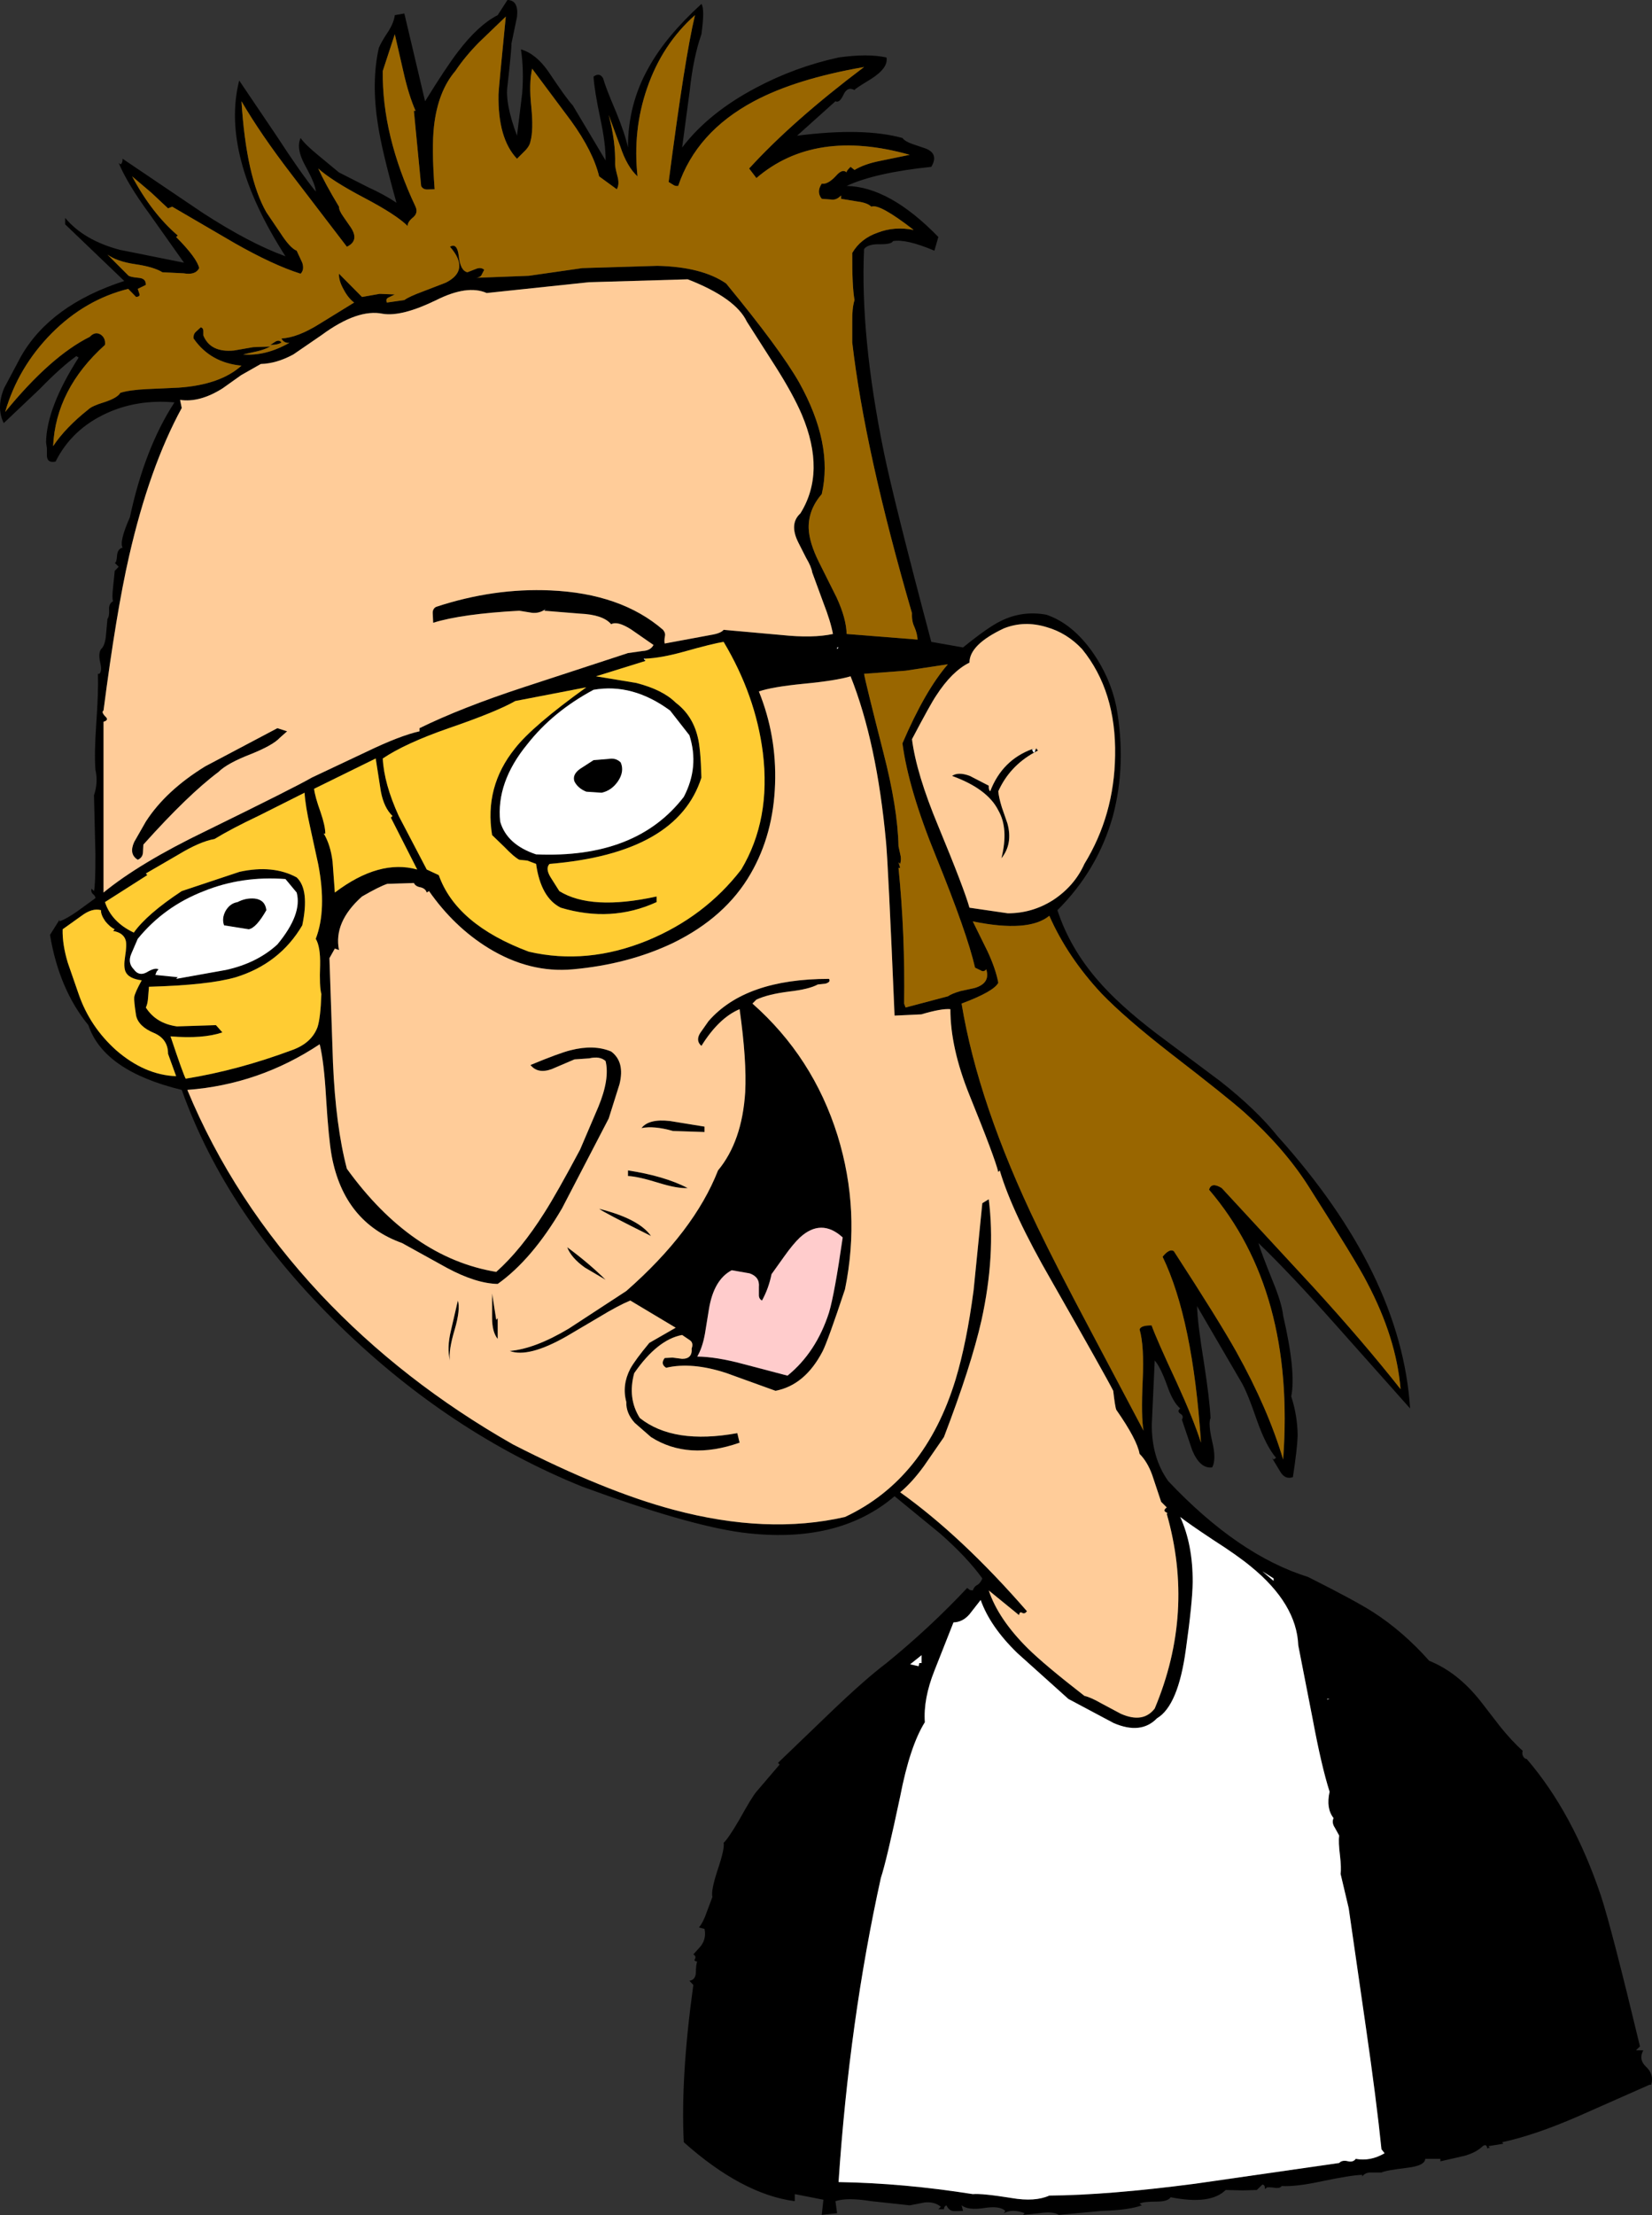 <?xml version="1.0" encoding="UTF-8" standalone="no"?>
<svg xmlns:xlink="http://www.w3.org/1999/xlink" height="533.7px" width="398.15px" xmlns="http://www.w3.org/2000/svg">
  <rect width="100%" height="100%" fill="#333333" stroke="none"/>
  <g transform="matrix(1.0, 0.0, 0.0, 1.0, -204.65, -20.05)">
    <path d="M414.55 39.1 Q410.5 41.55 410.6 41.75 408.85 40.8 407.9 42.95 406.95 44.95 406.0 44.45 L396.75 52.75 Q412.7 50.7 422.15 53.3 422.8 54.15 424.55 54.75 L427.65 55.8 Q431.0 57.05 429.1 60.25 415.6 61.65 408.7 64.85 419.05 65.05 430.8 77.15 L429.85 80.45 Q423.0 77.55 419.85 78.15 419.55 78.9 416.85 78.9 413.85 78.8 412.9 80.05 411.95 101.0 417.65 128.9 420.15 141.05 429.1 174.7 L436.75 176.05 Q442.8 171.15 445.8 169.7 451.0 167.1 456.8 168.15 463.1 170.25 468.05 177.3 472.25 183.35 473.7 190.3 476.2 204.2 472.85 216.75 469.2 229.7 459.5 239.35 462.45 248.4 469.2 256.2 474.3 262.15 483.35 269.05 L498.8 280.6 Q507.55 287.5 512.55 293.8 542.4 326.95 544.5 359.4 L526.7 339.4 Q515.65 326.95 507.95 319.55 508.5 321.55 511.3 328.5 513.6 334.05 513.9 337.05 517.05 350.6 515.85 356.5 517.35 361.1 517.4 365.95 517.3 369.1 516.25 375.95 514.4 376.6 513.25 374.7 L511.2 371.3 511.6 371.7 512.2 371.3 Q509.85 368.6 507.65 362.45 505.15 355.15 503.7 352.85 L493.15 334.75 Q493.3 339.1 494.8 348.25 496.2 357.35 496.4 361.7 495.8 363.0 496.8 367.35 497.85 371.7 496.8 373.6 493.9 374.0 492.0 369.5 L489.5 362.1 Q490.05 361.2 489.1 360.65 488.25 360.05 489.1 359.4 487.35 357.95 485.95 353.9 484.3 349.35 482.95 347.85 L482.25 363.15 Q482.15 371.2 486.2 376.9 503.05 394.75 519.9 400.0 531.15 405.65 535.55 408.45 542.85 413.15 549.1 420.2 555.95 422.95 561.45 429.9 L566.05 435.85 Q568.95 439.5 571.65 441.9 571.35 442.7 571.9 443.45 572.2 443.85 572.6 443.85 583.75 456.8 590.5 476.85 593.05 484.6 599.9 513.1 L598.95 514.05 600.7 514.05 Q599.5 516.25 601.35 518.0 603.35 519.85 602.6 522.35 L602.2 522.35 584.9 530.0 Q574.4 534.55 566.65 536.2 L567.0 536.55 563.35 537.15 563.75 537.55 563.35 537.55 Q563.15 537.9 563.05 537.45 562.85 536.55 562.0 537.15 560.45 538.65 557.7 539.45 L551.8 540.8 551.8 540.2 548.15 540.2 Q548.05 541.85 543.85 542.35 538.45 543.0 537.6 543.5 L535.2 543.5 Q533.75 543.4 532.95 544.45 L532.95 544.05 Q530.15 544.15 523.25 545.6 517.0 546.95 513.55 546.75 513.15 547.4 511.7 547.15 510.15 546.95 509.9 547.15 509.4 547.7 509.5 547.25 509.5 546.45 508.9 546.4 L507.55 547.7 504.2 547.8 500.05 547.7 Q496.4 551.35 486.8 549.45 486.1 550.5 483.45 550.5 480.15 550.5 479.3 551.0 L479.85 551.4 Q476.8 552.55 470.15 552.75 L459.85 553.7 Q458.4 552.8 455.15 553.3 L451.2 553.7 451.6 553.3 Q448.6 552.15 446.6 553.3 L446.95 552.75 Q445.6 551.45 441.85 552.05 438.0 552.65 436.4 551.4 L436.75 552.75 434.65 552.8 Q433.4 552.8 432.75 551.4 432.15 551.65 432.15 552.35 L430.8 552.35 431.4 551.75 Q429.95 550.5 427.55 550.7 L423.9 551.4 414.65 550.4 Q408.75 549.45 406.0 550.4 L406.4 553.3 402.7 553.7 403.1 550.05 396.2 548.7 396.2 550.4 Q383.55 548.75 369.45 536.2 368.65 520.7 371.75 498.3 L370.8 497.3 Q372.2 497.1 372.35 495.5 372.4 493.1 372.7 492.7 371.75 492.5 372.15 492.05 372.5 491.35 371.75 490.95 L373.1 489.45 Q375.0 487.5 374.45 484.8 L373.1 484.45 Q374.15 483.2 375.0 480.7 L376.35 477.1 Q375.95 475.65 377.6 470.6 379.35 465.45 379.05 464.05 380.1 463.15 382.8 458.55 385.85 453.05 386.95 451.75 L392.55 445.2 392.15 444.8 405.05 432.4 Q413.2 424.6 418.3 420.75 428.8 412.2 437.75 402.65 L438.4 403.15 439.1 403.25 Q439.45 402.25 440.25 401.9 441.0 401.4 441.4 400.35 437.8 395.35 431.3 389.6 L420.25 380.55 Q406.55 392.25 383.5 389.3 370.4 387.55 345.0 378.25 313.15 365.35 286.8 339.75 259.3 313.1 248.45 282.65 229.65 278.1 225.95 267.05 218.9 258.45 216.7 245.3 L219.0 241.65 219.0 242.05 Q220.65 241.45 223.25 239.65 L227.65 236.45 Q227.65 235.95 227.1 235.5 226.5 235.0 226.7 234.15 L227.3 234.75 Q227.65 233.55 227.65 225.9 L227.3 211.65 Q228.35 208.65 227.65 205.5 227.35 201.6 227.85 194.4 228.4 186.6 228.25 182.4 L228.6 182.4 Q229.3 181.7 228.8 179.7 228.3 177.5 229.0 176.45 229.85 175.75 230.15 173.55 L230.55 169.15 Q231.0 168.65 230.95 167.0 230.8 165.55 231.9 164.9 231.6 164.1 231.9 161.6 L232.3 157.6 233.25 156.6 232.3 155.65 Q232.75 155.65 232.85 154.0 232.95 152.3 234.2 152.0 233.35 150.55 235.95 144.7 239.5 128.05 246.7 117.0 237.65 116.2 230.15 119.7 221.9 123.55 218.05 131.25 216.0 131.7 215.95 129.8 L215.95 128.05 215.75 126.6 Q215.9 118.25 223.6 106.2 L223.05 105.85 Q219.35 108.5 214.2 113.8 L205.55 122.0 Q203.7 118.25 205.65 113.55 L209.75 105.85 Q216.85 93.5 234.6 87.75 L220.35 74.1 220.35 72.55 Q224.85 77.95 233.55 80.25 L249.0 83.35 240.75 71.7 Q235.35 64.35 233.25 59.3 L233.65 59.65 Q234.2 59.45 234.2 58.3 L253.45 71.3 Q264.85 78.7 273.45 81.8 257.75 57.35 262.3 39.45 L271.35 52.85 Q277.1 61.7 280.75 66.2 280.75 64.55 278.15 59.85 275.95 55.8 277.1 53.3 278.15 54.85 281.45 57.55 L286.35 61.6 293.35 65.15 Q297.3 66.95 300.2 68.9 296.6 56.0 295.75 50.15 294.1 39.85 295.95 31.6 296.5 30.2 298.35 27.45 299.6 25.4 299.8 23.7 L302.1 23.3 307.1 44.45 Q312.2 36.2 315.0 32.55 319.9 26.1 324.6 23.7 L326.95 20.05 Q329.7 20.1 329.25 24.15 L327.9 30.6 Q328.0 31.45 326.95 40.8 326.35 44.95 329.25 52.75 L330.5 42.55 Q330.95 36.85 330.2 31.95 333.85 33.0 336.85 37.35 341.25 43.95 342.7 45.45 L350.6 58.7 Q350.65 54.75 349.35 48.7 347.9 41.85 347.7 38.5 349.15 37.45 350.0 38.9 350.6 41.1 353.1 46.95 355.3 52.35 356.0 55.6 355.95 45.2 361.0 36.3 365.1 28.85 373.7 21.0 374.55 22.15 373.7 28.3 371.75 33.85 370.9 41.75 L369.05 55.6 Q375.4 47.25 386.85 41.2 396.25 36.2 406.75 33.9 413.85 32.9 418.3 33.9 418.8 36.4 414.55 39.1 M416.85 58.8 L423.9 57.35 Q401.0 50.9 386.95 62.95 L385.2 60.65 Q395.7 49.15 412.9 36.2 396.45 39.05 386.35 44.45 372.5 51.85 368.1 64.85 367.4 64.95 366.85 64.55 L365.8 63.9 Q369.7 33.85 372.15 23.7 364.25 30.7 360.6 41.3 357.1 51.45 358.3 62.55 355.75 60.2 354.15 55.35 L351.35 47.75 Q353.05 54.15 352.9 59.65 352.9 60.4 353.55 62.85 353.95 64.55 353.3 65.65 L349.05 62.55 Q347.6 56.55 342.3 49.2 L332.9 36.6 Q332.1 40.15 332.7 45.8 333.25 51.4 332.5 54.1 332.3 55.35 330.85 56.7 L329.25 58.3 Q324.6 53.4 324.8 42.75 324.8 41.75 326.55 24.05 L320.1 30.25 Q316.7 33.7 314.4 37.15 310.2 42.05 309.25 50.45 308.65 55.7 309.4 65.65 L307.6 65.7 Q306.55 65.7 306.15 64.85 L304.4 46.75 304.8 46.75 Q303.15 43.0 301.9 37.45 L299.8 28.3 296.9 37.15 Q296.7 52.65 304.8 69.85 305.45 71.3 304.3 72.35 302.85 73.5 302.9 74.5 300.1 71.75 292.5 67.75 284.6 63.6 281.35 60.65 282.95 64.2 286.35 69.85 286.3 70.7 287.4 72.25 L289.2 74.85 Q291.3 78.05 288.25 79.5 L274.9 62.05 Q267.45 52.35 262.85 44.45 264.0 62.75 268.85 71.2 L272.3 76.3 Q274.6 79.85 276.15 80.45 L277.5 83.35 Q278.05 85.05 277.1 86.0 270.45 83.9 261.15 78.6 L246.15 69.85 245.15 70.25 241.15 66.5 236.5 62.55 Q241.2 71.4 247.5 76.8 L247.1 77.15 Q252.15 82.25 252.65 84.65 251.8 86.4 248.9 85.9 L243.8 85.65 Q241.7 84.35 237.2 83.7 232.85 83.05 230.55 81.4 L235.55 86.4 Q235.9 86.8 238.15 87.0 239.85 87.15 239.8 88.7 L237.85 89.65 238.25 90.85 Q238.5 91.5 237.45 91.6 L235.55 89.65 Q225.15 92.25 217.1 100.35 209.0 108.55 205.9 119.3 216.85 105.9 226.3 101.2 227.55 99.85 228.9 100.65 230.15 101.5 229.95 103.15 218.1 113.8 217.45 127.55 220.45 123.05 225.95 118.7 226.8 117.85 229.95 116.9 232.95 115.9 233.65 114.7 235.85 114.0 240.05 113.8 L247.75 113.45 Q257.75 112.75 262.85 108.15 255.35 107.45 251.3 101.6 251.2 100.65 251.8 100.05 L253.05 98.9 Q253.65 99.1 253.65 99.75 L253.65 100.85 Q255.35 105.05 261.05 104.5 L265.65 103.7 269.8 103.55 Q268.35 104.3 266.6 104.7 L263.25 105.45 Q268.65 105.9 274.4 102.65 L273.85 102.65 Q272.85 102.45 272.5 101.6 276.35 101.4 281.55 98.15 L290.0 92.95 Q288.55 91.85 287.5 89.85 286.25 87.65 286.35 86.0 L291.9 91.6 296.15 90.85 299.8 91.0 298.35 91.7 Q297.5 92.05 297.9 92.95 L302.1 92.35 Q303.25 91.5 306.65 90.25 L312.1 88.15 Q318.05 85.15 313.1 79.5 314.8 78.5 315.2 81.6 315.55 85.25 317.3 85.65 L319.35 84.85 Q320.55 84.35 321.35 85.05 L320.6 86.5 Q320.0 87.05 319.05 87.0 L332.1 86.5 345.0 84.65 363.1 84.1 Q373.85 84.35 379.65 88.35 392.7 104.2 397.25 112.2 405.5 127.0 402.7 139.1 399.45 142.85 399.55 147.3 399.65 150.75 402.05 155.55 L406.3 164.05 Q408.6 169.05 408.7 172.8 L425.8 174.15 Q425.7 172.65 425.05 171.15 424.35 169.7 424.45 167.8 413.1 128.8 410.05 102.55 L410.05 97.45 Q410.0 94.25 410.6 92.35 410.0 89.1 410.05 81.0 412.05 77.55 416.2 76.1 420.2 74.55 424.85 75.45 416.55 69.0 414.65 69.85 413.7 68.9 411.3 68.6 L407.35 67.95 407.35 67.15 Q406.35 68.2 405.25 68.15 L402.7 67.95 Q401.35 66.3 402.7 64.3 404.15 64.55 406.1 62.45 407.7 60.6 408.7 61.6 408.55 61.3 409.65 60.25 L410.6 61.0 Q413.0 59.55 416.85 58.8 M335.7 167.1 Q334.4 167.85 332.9 167.7 L329.8 167.2 Q315.95 167.95 309.05 170.1 L308.95 167.95 Q308.85 166.7 309.8 166.25 323.65 161.7 337.3 162.3 354.35 163.05 364.45 171.8 365.1 172.6 364.9 173.35 364.7 174.5 364.85 175.1 L375.9 173.05 Q378.4 172.65 379.05 171.8 L393.0 173.05 Q400.6 173.85 405.4 172.8 404.85 169.8 403.1 165.3 L400.4 157.95 Q400.2 156.6 398.95 154.5 L397.05 150.75 Q394.8 146.25 397.55 143.75 403.75 133.8 397.9 119.95 395.8 115.05 391.55 108.35 L384.65 97.55 Q381.95 91.85 370.4 87.35 L346.55 88.05 321.95 90.65 Q317.3 88.6 309.8 92.35 301.5 96.4 296.9 95.65 290.85 94.4 282.2 100.75 L275.35 105.45 Q271.3 107.65 267.5 107.75 L262.75 110.45 258.25 113.65 Q252.75 117.1 248.05 116.4 L248.45 118.35 Q240.65 132.65 235.75 154.1 232.65 167.65 229.6 191.25 229.0 191.6 230.05 192.7 231.0 193.55 229.6 193.95 L229.6 235.1 Q238.25 228.0 254.2 220.3 276.05 209.6 279.8 207.4 L293.05 201.15 Q301.05 197.3 305.75 196.25 L305.75 195.5 Q315.85 190.55 330.8 185.65 L356.0 177.4 359.55 176.9 Q361.45 176.8 362.15 175.45 L356.75 171.7 Q353.45 169.6 351.95 170.45 350.0 168.15 344.45 167.9 L335.8 167.2 336.15 166.8 335.7 167.1 M360.1 178.75 L359.8 178.75 360.2 179.3 348.3 183.0 358.0 184.6 Q364.4 186.25 367.5 189.35 371.55 192.4 372.8 197.6 373.5 200.2 373.7 207.4 367.9 225.65 337.1 228.2 336.05 229.25 337.3 231.35 L339.45 234.75 Q347.1 239.5 362.9 236.05 L362.9 237.4 Q352.0 242.4 339.8 238.75 335.0 236.35 333.85 228.2 L331.75 227.4 329.8 227.2 Q328.55 226.55 326.25 224.15 L323.25 221.25 Q321.35 209.6 328.75 200.4 332.95 195.0 345.95 185.65 L328.85 188.95 Q324.3 191.55 312.8 195.5 302.3 199.15 296.9 202.8 297.2 208.85 300.75 216.65 L307.5 229.55 310.4 230.9 Q314.6 242.8 332.1 249.35 346.15 252.6 360.7 246.65 374.5 240.95 383.3 229.55 390.5 217.5 388.5 201.35 386.75 187.6 379.05 174.7 376.45 175.1 369.35 177.1 363.95 178.6 360.1 178.75 M370.8 197.2 L366.15 191.25 Q357.1 184.6 347.7 186.25 337.9 191.5 331.75 199.35 324.2 208.55 325.2 218.0 326.8 223.55 333.85 225.9 358.0 226.95 369.45 212.05 373.25 204.8 370.8 197.2 M398.3 184.8 Q390.7 185.55 387.55 186.65 391.85 197.3 391.45 208.95 391.05 221.05 385.6 230.5 379.55 241.05 366.85 247.25 356.05 252.4 342.7 253.6 332.3 254.55 322.4 248.5 314.1 243.4 308.05 234.75 L307.5 235.1 Q307.2 234.15 306.05 233.85 304.8 233.65 304.4 232.8 L298.0 233.0 Q296.05 233.65 291.9 236.05 285.0 242.2 286.35 248.95 L285.35 248.6 284.05 250.9 284.9 276.1 Q285.55 291.35 288.25 301.65 303.75 323.1 324.25 326.5 330.2 321.2 335.85 312.25 338.85 307.55 344.45 297.05 L348.85 286.75 Q351.65 280.0 350.6 275.7 349.25 274.45 346.65 275.05 L343.1 275.3 337.6 277.65 Q334.25 278.85 332.5 276.65 339.5 273.75 342.15 273.1 347.8 271.65 351.95 273.4 355.3 275.9 353.95 281.3 L351.35 289.55 340.1 311.2 Q332.9 323.5 324.6 329.4 319.4 329.3 312.4 325.55 L301.55 319.55 Q287.6 314.55 284.6 298.6 283.85 294.45 283.25 284.75 282.75 275.9 281.7 271.65 267.1 281.35 249.8 282.65 260.85 309.35 281.9 331.9 301.7 352.95 328.25 368.05 350.4 379.4 366.95 383.8 389.55 389.85 408.3 385.55 427.6 376.5 434.95 352.45 437.65 343.5 439.3 330.9 L441.4 309.95 442.95 309.0 Q444.65 322.45 441.2 338.15 438.7 349.2 432.15 366.3 L427.35 373.25 Q424.45 377.25 421.6 379.6 436.4 390.15 452.15 408.25 451.65 409.0 451.0 408.65 450.4 408.25 450.25 409.2 L442.95 403.25 Q445.25 410.15 452.35 417.2 456.4 421.2 466.0 428.65 467.55 429.0 470.25 430.55 L474.75 432.95 Q480.15 435.35 482.95 431.7 492.65 408.6 485.85 384.8 486.2 384.65 485.65 384.4 484.85 384.0 485.85 383.25 L484.5 381.9 482.35 375.45 Q481.2 372.25 479.3 370.35 478.7 366.9 473.7 359.75 473.4 359.1 472.95 355.15 471.1 351.5 458.05 328.6 448.6 312.25 445.6 302.05 L445.25 302.45 Q444.45 299.05 438.3 283.9 433.7 272.5 433.7 263.2 431.55 263.0 426.7 264.45 L420.25 264.75 Q418.7 228.25 418.2 223.0 416.0 198.95 409.65 183.0 406.15 184.05 398.3 184.8 M406.4 176.05 L406.4 176.45 406.75 176.05 406.4 176.05 M422.9 181.65 L412.9 182.4 Q413.2 184.3 417.55 201.35 421.0 214.7 421.2 223.95 L421.6 225.8 Q421.95 227.0 421.6 228.2 L421.2 227.8 421.6 229.15 421.2 229.15 Q422.8 245.1 422.55 261.85 L422.9 262.8 433.1 260.1 Q434.05 259.45 436.1 258.85 L439.55 258.1 Q443.4 256.95 442.35 253.6 441.75 254.35 441.0 253.85 L439.65 253.2 Q437.75 244.9 430.25 226.45 423.6 210.2 422.15 199.15 427.6 186.45 433.1 180.1 L422.9 181.65 M438.3 179.7 Q434.05 181.8 430.25 187.7 428.95 189.6 424.45 198.15 425.5 206.45 430.8 219.15 437.05 234.25 438.3 238.75 L447.55 240.1 Q453.4 240.1 458.4 236.95 463.6 233.55 466.0 228.2 473.2 216.45 473.4 202.1 473.7 186.6 465.45 176.45 461.8 172.55 456.9 171.15 451.5 169.5 446.6 171.45 438.3 175.35 438.3 179.7 M454.2 200.8 L454.45 200.15 Q454.3 200.5 454.85 200.85 L453.95 201.35 453.9 201.45 453.85 201.4 Q447.95 204.7 445.25 210.7 445.35 212.1 446.1 214.55 L447.45 218.45 Q448.8 223.35 446.0 226.85 447.8 219.7 445.25 215.3 442.65 210.1 434.1 207.0 435.6 205.95 438.4 207.0 L442.95 209.35 Q442.9 210.4 443.3 210.7 446.2 203.15 453.5 200.5 453.3 200.85 453.85 201.4 L453.95 201.35 454.2 200.8 M442.65 249.25 Q444.65 253.55 445.25 256.85 444.15 258.95 436.4 261.85 440.4 286.1 454.75 315.8 459.25 325.15 467.55 340.75 L480.25 364.75 Q479.65 361.5 480.05 352.65 480.45 344.35 479.3 340.35 479.65 339.35 482.2 339.4 483.4 342.75 488.25 353.15 492.25 361.9 494.1 367.65 492.15 337.95 484.85 322.85 486.5 320.8 487.55 321.5 498.4 338.2 502.65 345.8 510.25 359.45 513.9 371.7 516.9 331.1 496.05 306.7 496.6 304.75 499.1 306.3 L521.15 330.15 Q533.25 343.4 542.2 354.75 541.2 342.45 534.1 329.0 531.7 324.25 519.9 305.7 514.1 296.65 504.6 288.1 500.25 284.25 486.9 273.95 475.9 265.4 470.15 259.45 461.9 250.6 457.55 240.7 452.55 244.8 439.1 242.05 L442.65 249.25 M354.25 203.75 Q355.2 205.95 353.55 208.35 352.0 210.55 349.65 211.05 L345.95 210.8 Q343.95 210.0 343.1 208.35 342.5 206.7 344.45 205.3 L347.7 203.2 351.35 202.9 Q353.1 202.6 354.25 203.75 M386.95 260.9 L386.0 261.85 Q400.6 274.75 406.5 293.6 412.15 311.85 408.3 330.7 404.15 343.2 402.9 345.65 398.65 353.8 391.55 355.15 L379.65 350.85 Q371.35 348.15 365.2 349.6 363.75 348.7 364.85 347.25 L366.75 347.15 369.05 347.45 Q371.55 347.45 371.35 344.95 371.85 343.6 370.9 342.95 L369.05 341.7 Q363.1 342.8 357.5 350.9 355.85 356.95 358.85 361.7 366.95 368.15 382.35 365.35 L382.9 367.65 Q370.5 372.0 361.55 366.3 L357.6 362.85 Q355.5 360.5 355.6 357.85 354.5 353.8 356.55 349.85 357.7 347.75 361.15 343.6 L367.5 339.95 356.55 333.4 Q353.55 334.65 348.95 337.45 L341.15 342.05 Q332.0 347.25 327.5 345.55 333.55 345.05 341.75 340.15 L355.6 331.1 Q371.95 316.75 377.7 302.05 383.5 295.05 384.25 283.2 384.65 275.6 382.9 263.2 377.9 265.3 373.7 272.05 372.25 270.8 373.4 268.95 L375.4 266.1 Q384.25 255.9 404.45 255.9 404.95 256.65 403.6 257.05 L401.75 257.25 Q399.65 258.4 394.85 258.95 389.7 259.6 386.95 260.9 M374.45 291.5 L374.45 292.8 366.85 292.55 Q362.3 291.25 359.25 291.85 361.05 289.55 366.15 290.15 L374.45 291.5 M375.5 335.55 L374.55 341.4 Q373.95 344.75 372.7 346.9 377.3 346.95 383.8 348.7 L394.45 351.5 Q401.35 345.9 404.45 336.3 405.8 331.75 407.75 318.2 402.6 313.5 397.45 318.2 395.8 319.75 393.6 322.85 L390.6 327.05 Q389.9 330.5 388.3 333.4 387.5 333.0 387.55 331.95 L387.55 330.15 Q387.8 327.7 385.3 326.85 L381.0 326.1 Q376.65 328.4 375.5 335.55 M349.05 311.3 Q358.65 313.7 361.55 317.85 350.1 312.15 349.05 311.3 M356.0 303.4 L356.0 302.05 Q364.8 303.4 370.4 306.3 367.9 306.45 363.4 305.05 358.4 303.5 356.0 303.4 M324.6 342.65 Q323.25 341.0 323.25 337.55 L323.25 331.7 324.25 338.05 324.6 337.65 324.6 342.65 M345.6 325.45 Q342.3 323.1 341.35 320.55 346.75 324.55 350.6 328.4 L345.6 325.45 M497.0 391.05 Q490.9 387.0 489.1 385.55 492.15 392.25 492.1 401.25 492.05 406.15 490.45 417.5 488.6 431.05 483.5 434.05 479.65 438.05 473.05 435.2 L462.15 429.4 449.85 418.35 Q443.3 412.0 441.0 405.55 L438.3 409.0 Q436.65 410.9 434.45 410.95 L429.85 422.6 Q427.15 429.4 427.55 435.0 423.95 440.75 421.6 452.9 418.3 468.45 416.95 472.5 409.35 506.95 406.75 545.8 422.35 546.05 439.1 548.7 441.4 548.5 448.5 549.65 454.1 550.6 457.55 549.05 471.6 548.95 492.65 546.2 L527.4 541.2 Q528.15 540.4 529.6 540.8 530.8 541.05 531.4 540.2 534.95 540.85 538.35 538.85 L537.6 537.9 Q536.4 526.15 533.85 508.55 L529.7 479.8 527.75 471.55 Q527.95 470.2 527.6 467.1 527.2 463.95 527.4 462.3 L526.35 460.4 Q525.55 459.2 526.05 458.1 524.2 455.75 525.1 451.75 523.15 445.65 521.05 434.4 L517.55 416.5 Q517.15 406.5 506.2 397.55 502.95 394.85 497.0 391.05 M272.5 102.55 Q271.7 103.15 269.8 103.15 L271.05 102.35 Q271.9 101.85 272.5 102.55 M272.1 197.8 Q270.45 199.6 265.1 201.75 259.4 203.95 257.3 206.05 249.95 211.55 239.2 223.55 L239.1 225.5 Q239.0 226.7 237.85 227.2 235.65 225.85 237.0 222.9 L239.8 218.0 Q244.6 210.55 254.1 204.7 L271.5 195.5 273.85 196.25 272.1 197.8 M282.75 221.0 Q284.3 223.65 284.8 227.6 L285.35 235.1 Q296.05 227.0 305.2 229.55 L298.85 217.05 299.25 216.65 Q297.2 214.7 296.45 210.8 L295.2 202.8 280.35 210.1 Q280.55 211.95 281.9 215.7 283.05 219.05 283.05 220.9 L282.7 220.9 282.75 221.0 M240.15 230.9 L229.95 237.4 Q231.5 242.2 236.9 244.75 240.05 240.3 248.45 234.75 L262.4 230.1 Q270.45 228.35 276.15 231.45 279.3 234.4 277.5 243.0 272.1 252.2 261.5 255.5 254.95 257.4 240.55 257.8 L240.35 260.3 Q240.25 261.95 239.8 262.8 242.25 266.65 247.3 267.35 L256.7 267.05 258.25 268.8 Q253.5 270.4 245.75 269.75 248.7 278.6 249.4 279.95 262.1 277.9 275.2 273.0 279.7 271.35 281.15 267.6 281.9 265.4 282.1 259.55 281.6 257.8 281.8 252.6 281.9 248.15 280.75 246.25 283.45 239.25 281.35 228.3 L279.4 219.35 Q278.25 214.25 278.05 211.05 L267.1 216.55 Q260.45 219.7 256.35 222.2 252.85 222.8 247.65 225.95 L239.9 230.45 239.8 230.5 240.15 230.9 M259.0 239.55 Q260.05 237.7 261.9 237.4 263.9 236.35 266.05 236.55 268.55 236.85 268.85 239.35 266.4 243.65 264.6 243.95 L258.65 243.0 Q258.05 241.35 259.0 239.55 M276.15 235.1 L273.45 231.85 Q262.95 231.05 253.8 234.75 244.2 238.45 237.85 246.25 L236.3 249.85 Q235.35 252.05 236.9 253.6 238.1 255.3 239.95 254.35 242.0 253.1 242.85 253.6 L242.4 254.15 242.1 254.95 247.5 255.5 247.1 255.9 259.1 253.75 Q266.6 252.1 271.5 247.6 277.55 240.3 276.15 235.1 M247.1 279.35 L245.15 273.95 Q245.15 270.4 241.8 268.95 238.05 267.4 237.45 264.75 236.9 261.15 237.0 260.3 237.15 259.25 238.8 256.25 235.65 255.85 234.9 254.15 234.4 253.0 234.8 250.5 235.25 247.7 234.95 246.65 234.45 244.8 231.9 244.35 L232.3 243.95 Q231.2 243.45 230.05 242.05 228.9 240.4 229.0 239.35 226.9 238.75 224.3 240.7 L219.75 243.95 Q219.65 247.6 221.0 252.05 L223.6 259.55 Q226.3 267.4 232.65 273.1 239.5 279.05 247.1 279.35 M314.25 340.35 Q312.7 345.5 313.1 347.85 312.3 344.85 313.35 340.55 L315.0 333.4 Q315.65 335.5 314.25 340.35 M426.05 421.5 L426.2 420.75 426.75 420.75 426.75 418.85 424.0 421.05 426.05 421.5 M524.55 429.55 L525.1 429.4 524.5 429.4 524.55 429.55 M508.9 398.65 L511.6 400.95 511.6 400.35 508.9 398.65" fill="#000000" fill-rule="evenodd" stroke="none"/>
    <path d="M335.7 167.1 L336.15 166.8 335.8 167.2 335.7 167.1 M360.1 178.75 L360.2 179.3 359.8 178.75 360.1 178.75 M370.8 197.2 Q373.25 204.8 369.45 212.05 358.0 226.95 333.85 225.9 326.8 223.55 325.2 218.0 324.2 208.55 331.75 199.35 337.9 191.5 347.7 186.25 357.1 184.6 366.15 191.25 L370.8 197.2 M406.4 176.05 L406.75 176.05 406.4 176.45 406.4 176.05 M453.5 200.5 L454.2 200.8 453.95 201.35 453.85 201.4 Q453.3 200.85 453.5 200.5 M354.25 203.75 Q353.1 202.6 351.35 202.9 L347.7 203.2 344.45 205.3 Q342.5 206.7 343.1 208.35 343.95 210.0 345.95 210.8 L349.65 211.05 Q352.0 210.55 353.55 208.35 355.2 205.95 354.25 203.75 M497.0 391.05 Q502.95 394.85 506.2 397.55 517.15 406.5 517.55 416.5 L521.05 434.4 Q523.15 445.65 525.1 451.75 524.2 455.75 526.05 458.1 525.55 459.2 526.35 460.4 L527.4 462.3 Q527.2 463.95 527.6 467.1 527.95 470.2 527.75 471.55 L529.7 479.8 533.85 508.55 Q536.4 526.15 537.6 537.9 L538.35 538.85 Q534.95 540.85 531.4 540.2 530.8 541.05 529.6 540.8 528.15 540.4 527.4 541.2 L492.65 546.2 Q471.6 548.95 457.55 549.05 454.1 550.6 448.5 549.65 441.4 548.5 439.1 548.7 422.35 546.05 406.75 545.8 409.35 506.95 416.95 472.5 418.3 468.45 421.6 452.9 423.95 440.75 427.55 435.0 427.15 429.4 429.85 422.6 L434.45 410.95 Q436.65 410.9 438.3 409.0 L441.0 405.55 Q443.3 412.0 449.85 418.35 L462.15 429.4 473.05 435.2 Q479.65 438.05 483.5 434.05 488.6 431.05 490.45 417.5 492.05 406.15 492.1 401.25 492.15 392.25 489.1 385.55 490.9 387.0 497.0 391.05 M282.75 221.0 L282.7 220.9 283.05 220.9 282.75 221.0 M240.15 230.9 L239.8 230.5 239.9 230.45 240.15 230.9 M259.0 239.55 Q258.05 241.35 258.65 243.0 L264.6 243.95 Q266.4 243.65 268.85 239.35 268.55 236.85 266.05 236.55 263.9 236.35 261.9 237.4 260.05 237.7 259.0 239.55 M276.15 235.1 Q277.55 240.3 271.5 247.6 266.6 252.1 259.1 253.75 L247.1 255.9 247.5 255.5 242.1 254.95 242.4 254.15 242.85 253.6 Q242.0 253.1 239.95 254.35 238.1 255.3 236.9 253.6 235.35 252.05 236.3 249.85 L237.85 246.25 Q244.2 238.45 253.8 234.75 262.95 231.05 273.45 231.85 L276.15 235.1 M508.9 398.65 L511.6 400.35 511.6 400.95 508.9 398.65 M524.55 429.55 L524.5 429.4 525.1 429.4 524.55 429.55 M426.05 421.5 L424.0 421.05 426.75 418.85 426.75 420.75 426.2 420.75 426.05 421.5" fill="#ffffff" fill-rule="evenodd" stroke="none"/>
    <path d="M335.8 167.2 L344.45 167.9 Q350.0 168.15 351.95 170.45 353.45 169.6 356.75 171.7 L362.15 175.45 Q361.45 176.8 359.55 176.9 L356.0 177.4 330.8 185.65 Q315.85 190.55 305.75 195.5 L305.75 196.25 Q301.05 197.3 293.05 201.15 L279.8 207.4 Q276.05 209.6 254.2 220.3 238.25 228.0 229.6 235.1 L229.6 193.95 Q231.0 193.55 230.05 192.7 229.0 191.6 229.6 191.25 232.65 167.65 235.75 154.1 240.65 132.65 248.45 118.35 L248.05 116.4 Q252.75 117.1 258.25 113.65 L262.75 110.45 267.5 107.75 Q271.3 107.65 275.35 105.45 L282.2 100.75 Q290.85 94.4 296.9 95.65 301.5 96.4 309.8 92.35 317.3 88.6 321.95 90.65 L346.55 88.05 370.4 87.35 Q381.95 91.85 384.65 97.55 L391.55 108.35 Q395.8 115.05 397.9 119.95 403.75 133.8 397.55 143.75 394.8 146.25 397.05 150.75 L398.95 154.5 Q400.2 156.6 400.4 157.95 L403.1 165.3 Q404.85 169.8 405.4 172.8 400.6 173.85 393.0 173.05 L379.05 171.8 Q378.4 172.65 375.9 173.05 L364.85 175.1 Q364.7 174.5 364.9 173.35 365.1 172.6 364.45 171.8 354.35 163.05 337.3 162.3 323.65 161.7 309.8 166.25 308.85 166.7 308.95 167.95 L309.05 170.1 Q315.95 167.95 329.8 167.2 L332.9 167.7 Q334.4 167.85 335.7 167.1 L335.8 167.2 M398.3 184.8 Q406.15 184.05 409.65 183.0 416.0 198.95 418.2 223.0 418.7 228.25 420.25 264.75 L426.7 264.45 Q431.55 263.0 433.7 263.2 433.7 272.5 438.3 283.9 444.45 299.05 445.25 302.45 L445.6 302.05 Q448.6 312.25 458.05 328.6 471.1 351.5 472.95 355.15 473.4 359.1 473.7 359.75 478.7 366.9 479.3 370.35 481.2 372.25 482.35 375.45 L484.5 381.9 485.85 383.25 Q484.85 384.0 485.65 384.4 486.2 384.65 485.85 384.8 492.65 408.6 482.95 431.7 480.15 435.35 474.75 432.95 L470.25 430.55 Q467.55 429.0 466.0 428.65 456.4 421.2 452.35 417.2 445.25 410.15 442.95 403.25 L450.25 409.2 Q450.4 408.25 451.0 408.65 451.65 409.0 452.15 408.25 436.4 390.15 421.6 379.6 424.45 377.25 427.35 373.25 L432.15 366.3 Q438.7 349.2 441.2 338.15 444.65 322.45 442.95 309.0 L441.4 309.95 439.3 330.9 Q437.65 343.5 434.95 352.45 427.6 376.5 408.3 385.55 389.55 389.85 366.95 383.8 350.4 379.4 328.25 368.05 301.7 352.95 281.9 331.9 260.85 309.35 249.8 282.65 267.1 281.35 281.7 271.65 282.75 275.9 283.25 284.75 283.85 294.45 284.6 298.6 287.6 314.55 301.55 319.55 L312.4 325.55 Q319.4 329.3 324.6 329.4 332.9 323.5 340.1 311.2 L351.35 289.55 353.95 281.3 Q355.3 275.9 351.95 273.4 347.8 271.65 342.15 273.1 339.5 273.75 332.5 276.65 334.25 278.85 337.6 277.65 L343.1 275.3 346.65 275.05 Q349.25 274.45 350.6 275.7 351.65 280.0 348.85 286.75 L344.45 297.05 Q338.85 307.55 335.85 312.25 330.2 321.2 324.25 326.5 303.75 323.1 288.25 301.65 285.55 291.35 284.9 276.1 L284.05 250.9 285.35 248.6 286.35 248.95 Q285.0 242.2 291.9 236.05 296.05 233.65 298.0 233.0 L304.4 232.8 Q304.8 233.65 306.05 233.85 307.2 234.15 307.5 235.1 L308.05 234.75 Q314.1 243.4 322.4 248.5 332.3 254.55 342.7 253.6 356.05 252.4 366.85 247.25 379.55 241.05 385.6 230.5 391.05 221.05 391.45 208.95 391.85 197.3 387.55 186.65 390.7 185.55 398.3 184.8 M438.3 179.7 Q438.3 175.35 446.6 171.45 451.5 169.5 456.9 171.15 461.8 172.55 465.45 176.45 473.7 186.6 473.4 202.1 473.2 216.45 466.0 228.2 463.6 233.55 458.4 236.95 453.4 240.1 447.55 240.1 L438.3 238.75 Q437.05 234.25 430.8 219.15 425.5 206.45 424.45 198.15 428.95 189.6 430.25 187.7 434.05 181.8 438.3 179.7 M453.5 200.5 Q446.2 203.15 443.3 210.7 442.9 210.4 442.95 209.35 L438.4 207.0 Q435.6 205.95 434.1 207.0 442.65 210.1 445.25 215.3 447.8 219.7 446.0 226.85 448.8 223.35 447.45 218.45 L446.1 214.55 Q445.35 212.1 445.25 210.7 447.95 204.7 453.85 201.4 L453.9 201.45 453.95 201.35 454.85 200.85 Q454.3 200.5 454.45 200.15 L454.2 200.8 453.5 200.5 M374.45 291.5 L366.15 290.15 Q361.05 289.55 359.25 291.85 362.3 291.25 366.85 292.55 L374.45 292.8 374.45 291.5 M386.95 260.9 Q389.7 259.6 394.85 258.95 399.65 258.4 401.75 257.25 L403.6 257.05 Q404.95 256.65 404.45 255.9 384.25 255.9 375.4 266.1 L373.4 268.95 Q372.25 270.8 373.7 272.05 377.9 265.3 382.9 263.2 384.65 275.6 384.25 283.2 383.5 295.05 377.7 302.05 371.95 316.75 355.6 331.1 L341.75 340.15 Q333.55 345.05 327.5 345.55 332.0 347.25 341.15 342.05 L348.95 337.45 Q353.55 334.65 356.55 333.4 L367.5 339.95 361.15 343.6 Q357.7 347.75 356.55 349.85 354.5 353.8 355.6 357.85 355.5 360.5 357.6 362.85 L361.55 366.3 Q370.5 372.0 382.9 367.65 L382.35 365.35 Q366.95 368.15 358.85 361.7 355.85 356.95 357.5 350.9 363.1 342.8 369.05 341.7 L370.9 342.95 Q371.85 343.6 371.35 344.95 371.55 347.45 369.05 347.45 L366.75 347.15 364.85 347.25 Q363.75 348.7 365.2 349.6 371.35 348.15 379.65 350.85 L391.55 355.15 Q398.65 353.8 402.9 345.65 404.15 343.2 408.3 330.7 412.15 311.85 406.5 293.6 400.6 274.75 386.0 261.85 L386.95 260.9 M345.6 325.45 L350.6 328.4 Q346.75 324.55 341.35 320.55 342.3 323.1 345.6 325.45 M324.6 342.65 L324.6 337.65 324.25 338.05 323.25 331.7 323.25 337.55 Q323.25 341.0 324.6 342.65 M356.0 303.4 Q358.4 303.5 363.4 305.05 367.9 306.45 370.4 306.3 364.8 303.4 356.0 302.05 L356.0 303.4 M349.05 311.3 Q350.1 312.15 361.55 317.85 358.65 313.7 349.05 311.3 M272.1 197.8 L273.85 196.25 271.5 195.5 254.1 204.7 Q244.6 210.55 239.8 218.0 L237.0 222.9 Q235.65 225.85 237.85 227.2 239.0 226.7 239.1 225.5 L239.2 223.55 Q249.95 211.55 257.3 206.05 259.4 203.95 265.1 201.75 270.45 199.6 272.1 197.8 M314.25 340.35 Q315.65 335.5 315.0 333.4 L313.35 340.55 Q312.3 344.85 313.1 347.85 312.7 345.5 314.25 340.35" fill="#ffcc99" fill-rule="evenodd" stroke="none"/>
    <path d="M375.5 335.55 Q376.65 328.4 381.0 326.1 L385.3 326.85 Q387.8 327.7 387.55 330.15 L387.55 331.95 Q387.5 333.0 388.3 333.4 389.9 330.5 390.6 327.05 L393.6 322.85 Q395.8 319.75 397.45 318.2 402.6 313.5 407.75 318.2 405.8 331.75 404.45 336.3 401.35 345.9 394.45 351.5 L383.8 348.7 Q377.3 346.95 372.7 346.9 373.95 344.75 374.55 341.4 L375.5 335.55" fill="#ffcccc" fill-rule="evenodd" stroke="none"/>
    <path d="M360.2 179.3 L360.1 178.75 Q363.95 178.6 369.35 177.1 376.45 175.1 379.05 174.7 386.75 187.6 388.5 201.35 390.5 217.5 383.3 229.55 374.5 240.95 360.7 246.65 346.15 252.6 332.1 249.35 314.6 242.8 310.4 230.9 L307.5 229.55 300.75 216.65 Q297.2 208.85 296.9 202.8 302.3 199.15 312.8 195.5 324.3 191.55 328.85 188.95 L345.95 185.65 Q332.95 195.0 328.75 200.4 321.35 209.6 323.25 221.25 L326.25 224.15 Q328.55 226.55 329.8 227.2 L331.75 227.4 333.85 228.2 Q335.0 236.35 339.8 238.75 352.0 242.4 362.9 237.4 L362.9 236.05 Q347.1 239.5 339.45 234.75 L337.3 231.35 Q336.05 229.25 337.1 228.2 367.9 225.65 373.7 207.4 373.5 200.2 372.8 197.6 371.55 192.4 367.5 189.35 364.4 186.25 358.0 184.6 L348.3 183.0 360.2 179.3 M283.05 220.9 Q283.05 219.05 281.9 215.7 280.55 211.95 280.35 210.1 L295.2 202.8 296.45 210.8 Q297.2 214.7 299.25 216.65 L298.85 217.05 305.2 229.55 Q296.05 227.0 285.35 235.1 L284.8 227.6 Q284.3 223.65 282.75 221.0 L283.05 220.9 M239.9 230.45 L247.65 225.95 Q252.85 222.8 256.35 222.2 260.45 219.7 267.1 216.55 L278.05 211.05 Q278.25 214.25 279.4 219.35 L281.35 228.3 Q283.45 239.25 280.75 246.25 281.9 248.15 281.8 252.6 281.6 257.8 282.1 259.55 281.9 265.4 281.15 267.6 279.7 271.35 275.2 273.0 262.1 277.9 249.4 279.95 248.7 278.6 245.75 269.75 253.5 270.4 258.25 268.8 L256.7 267.05 247.3 267.35 Q242.25 266.65 239.8 262.8 240.25 261.95 240.35 260.3 L240.55 257.8 Q254.95 257.4 261.5 255.5 272.1 252.2 277.5 243.0 279.3 234.4 276.15 231.45 270.45 228.35 262.4 230.1 L248.45 234.75 Q240.05 240.3 236.9 244.75 231.5 242.2 229.95 237.4 L240.15 230.9 239.9 230.45 M247.1 279.35 Q239.5 279.05 232.65 273.1 226.3 267.4 223.6 259.55 L221.0 252.05 Q219.65 247.6 219.75 243.95 L224.3 240.7 Q226.9 238.75 229.0 239.35 228.9 240.4 230.05 242.05 231.2 243.45 232.3 243.95 L231.9 244.35 Q234.45 244.8 234.95 246.65 235.25 247.7 234.8 250.5 234.4 253.0 234.9 254.15 235.65 255.85 238.8 256.25 237.15 259.25 237.0 260.3 236.9 261.15 237.45 264.75 238.05 267.4 241.8 268.95 245.15 270.4 245.15 273.95 L247.1 279.35" fill="#ffcc33" fill-rule="evenodd" stroke="none"/>
    <path d="M416.85 58.8 Q413.0 59.55 410.6 61.0 L409.65 60.25 Q408.55 61.3 408.7 61.6 407.7 60.6 406.1 62.45 404.15 64.55 402.7 64.3 401.35 66.3 402.7 67.95 L405.25 68.15 Q406.35 68.2 407.35 67.15 L407.35 67.95 411.3 68.6 Q413.7 68.9 414.65 69.85 416.55 69.0 424.85 75.45 420.2 74.55 416.2 76.1 412.05 77.55 410.05 81.0 410.0 89.1 410.6 92.35 410.0 94.25 410.05 97.45 L410.05 102.55 Q413.1 128.8 424.45 167.8 424.35 169.7 425.05 171.15 425.7 172.65 425.8 174.15 L408.7 172.8 Q408.6 169.05 406.3 164.05 L402.05 155.55 Q399.65 150.75 399.55 147.3 399.45 142.85 402.7 139.1 405.5 127.0 397.25 112.2 392.7 104.2 379.65 88.35 373.85 84.35 363.1 84.1 L345.0 84.65 332.1 86.5 319.05 87.0 Q320.0 87.05 320.6 86.5 L321.35 85.05 Q320.55 84.35 319.35 84.85 L317.3 85.65 Q315.55 85.25 315.2 81.6 314.8 78.5 313.1 79.5 318.05 85.15 312.1 88.15 L306.65 90.25 Q303.25 91.5 302.1 92.35 L297.9 92.95 Q297.5 92.05 298.35 91.7 L299.8 91.0 296.15 90.85 291.9 91.6 286.35 86.0 Q286.25 87.65 287.5 89.85 288.55 91.85 290.0 92.95 L281.55 98.15 Q276.35 101.4 272.5 101.6 272.85 102.45 273.85 102.65 L274.4 102.65 Q268.65 105.9 263.25 105.45 L266.6 104.7 Q268.35 104.3 269.8 103.55 L265.65 103.7 261.05 104.5 Q255.35 105.05 253.65 100.85 L253.65 99.75 Q253.65 99.1 253.05 98.9 L251.8 100.05 Q251.2 100.65 251.3 101.6 255.35 107.45 262.85 108.15 257.75 112.75 247.75 113.45 L240.05 113.8 Q235.85 114.0 233.65 114.7 232.95 115.9 229.95 116.9 226.8 117.85 225.95 118.7 220.45 123.05 217.45 127.55 218.1 113.8 229.95 103.15 230.15 101.5 228.9 100.65 227.55 99.85 226.3 101.2 216.85 105.9 205.9 119.3 209.0 108.55 217.1 100.35 225.15 92.25 235.55 89.65 L237.45 91.6 Q238.5 91.5 238.25 90.85 L237.85 89.65 239.8 88.7 Q239.85 87.15 238.15 87.0 235.9 86.8 235.55 86.4 L230.55 81.4 Q232.85 83.05 237.2 83.7 241.7 84.35 243.8 85.65 L248.9 85.9 Q251.8 86.4 252.65 84.65 252.15 82.25 247.1 77.15 L247.5 76.8 Q241.2 71.4 236.5 62.55 L241.15 66.5 245.15 70.25 246.15 69.85 261.15 78.6 Q270.45 83.9 277.1 86.0 278.05 85.05 277.5 83.35 L276.15 80.45 Q274.6 79.85 272.3 76.3 L268.85 71.2 Q264.0 62.75 262.85 44.45 267.45 52.35 274.9 62.05 L288.25 79.5 Q291.3 78.05 289.2 74.85 L287.4 72.25 Q286.3 70.7 286.35 69.85 282.95 64.2 281.35 60.65 284.6 63.6 292.5 67.75 300.1 71.75 302.9 74.5 302.85 73.5 304.3 72.35 305.45 71.3 304.8 69.85 296.7 52.65 296.9 37.15 L299.8 28.3 301.9 37.45 Q303.15 43.0 304.8 46.75 L304.4 46.75 306.15 64.85 Q306.55 65.7 307.6 65.7 L309.4 65.65 Q308.65 55.7 309.25 50.45 310.2 42.05 314.4 37.15 316.7 33.7 320.1 30.25 L326.55 24.05 Q324.8 41.75 324.8 42.75 324.6 53.4 329.25 58.3 L330.85 56.7 Q332.3 55.35 332.5 54.1 333.25 51.4 332.7 45.8 332.1 40.15 332.9 36.6 L342.3 49.2 Q347.6 56.55 349.05 62.55 L353.3 65.65 Q353.95 64.55 353.55 62.85 352.9 60.4 352.9 59.65 353.05 54.15 351.35 47.75 L354.15 55.35 Q355.75 60.2 358.3 62.55 357.1 51.45 360.6 41.3 364.25 30.7 372.15 23.7 369.7 33.85 365.8 63.9 L366.85 64.55 Q367.4 64.95 368.1 64.85 372.5 51.85 386.35 44.45 396.45 39.05 412.9 36.2 395.7 49.15 385.2 60.65 L386.95 62.95 Q401.0 50.9 423.9 57.35 L416.85 58.8 M422.9 181.65 L433.1 180.1 Q427.6 186.45 422.15 199.15 423.6 210.2 430.25 226.45 437.75 244.9 439.65 253.2 L441.0 253.85 Q441.75 254.35 442.35 253.6 443.4 256.95 439.55 258.1 L436.1 258.85 Q434.05 259.45 433.1 260.1 L422.9 262.8 422.55 261.85 Q422.8 245.1 421.2 229.15 L421.6 229.15 421.2 227.8 421.6 228.2 Q421.95 227.0 421.6 225.8 L421.2 223.95 Q421.0 214.7 417.55 201.35 413.2 184.3 412.9 182.4 L422.9 181.65 M442.65 249.25 L439.1 242.05 Q452.55 244.8 457.55 240.7 461.9 250.6 470.15 259.45 475.9 265.4 486.9 273.95 500.25 284.25 504.6 288.1 514.1 296.65 519.9 305.7 531.7 324.25 534.1 329.0 541.2 342.45 542.2 354.75 533.25 343.4 521.15 330.15 L499.1 306.3 Q496.6 304.75 496.05 306.7 516.9 331.1 513.9 371.7 510.25 359.45 502.65 345.8 498.4 338.2 487.55 321.5 486.5 320.8 484.85 322.85 492.15 337.95 494.1 367.65 492.25 361.9 488.25 353.15 483.4 342.75 482.2 339.4 479.65 339.35 479.3 340.35 480.45 344.35 480.05 352.65 479.65 361.5 480.25 364.75 L467.55 340.75 Q459.25 325.15 454.75 315.8 440.4 286.1 436.4 261.85 444.15 258.95 445.25 256.85 444.65 253.55 442.65 249.25 M272.5 102.55 Q271.9 101.85 271.05 102.35 L269.8 103.15 Q271.7 103.15 272.5 102.55" fill="#996600" fill-rule="evenodd" stroke="none"/>
  </g>
</svg>
